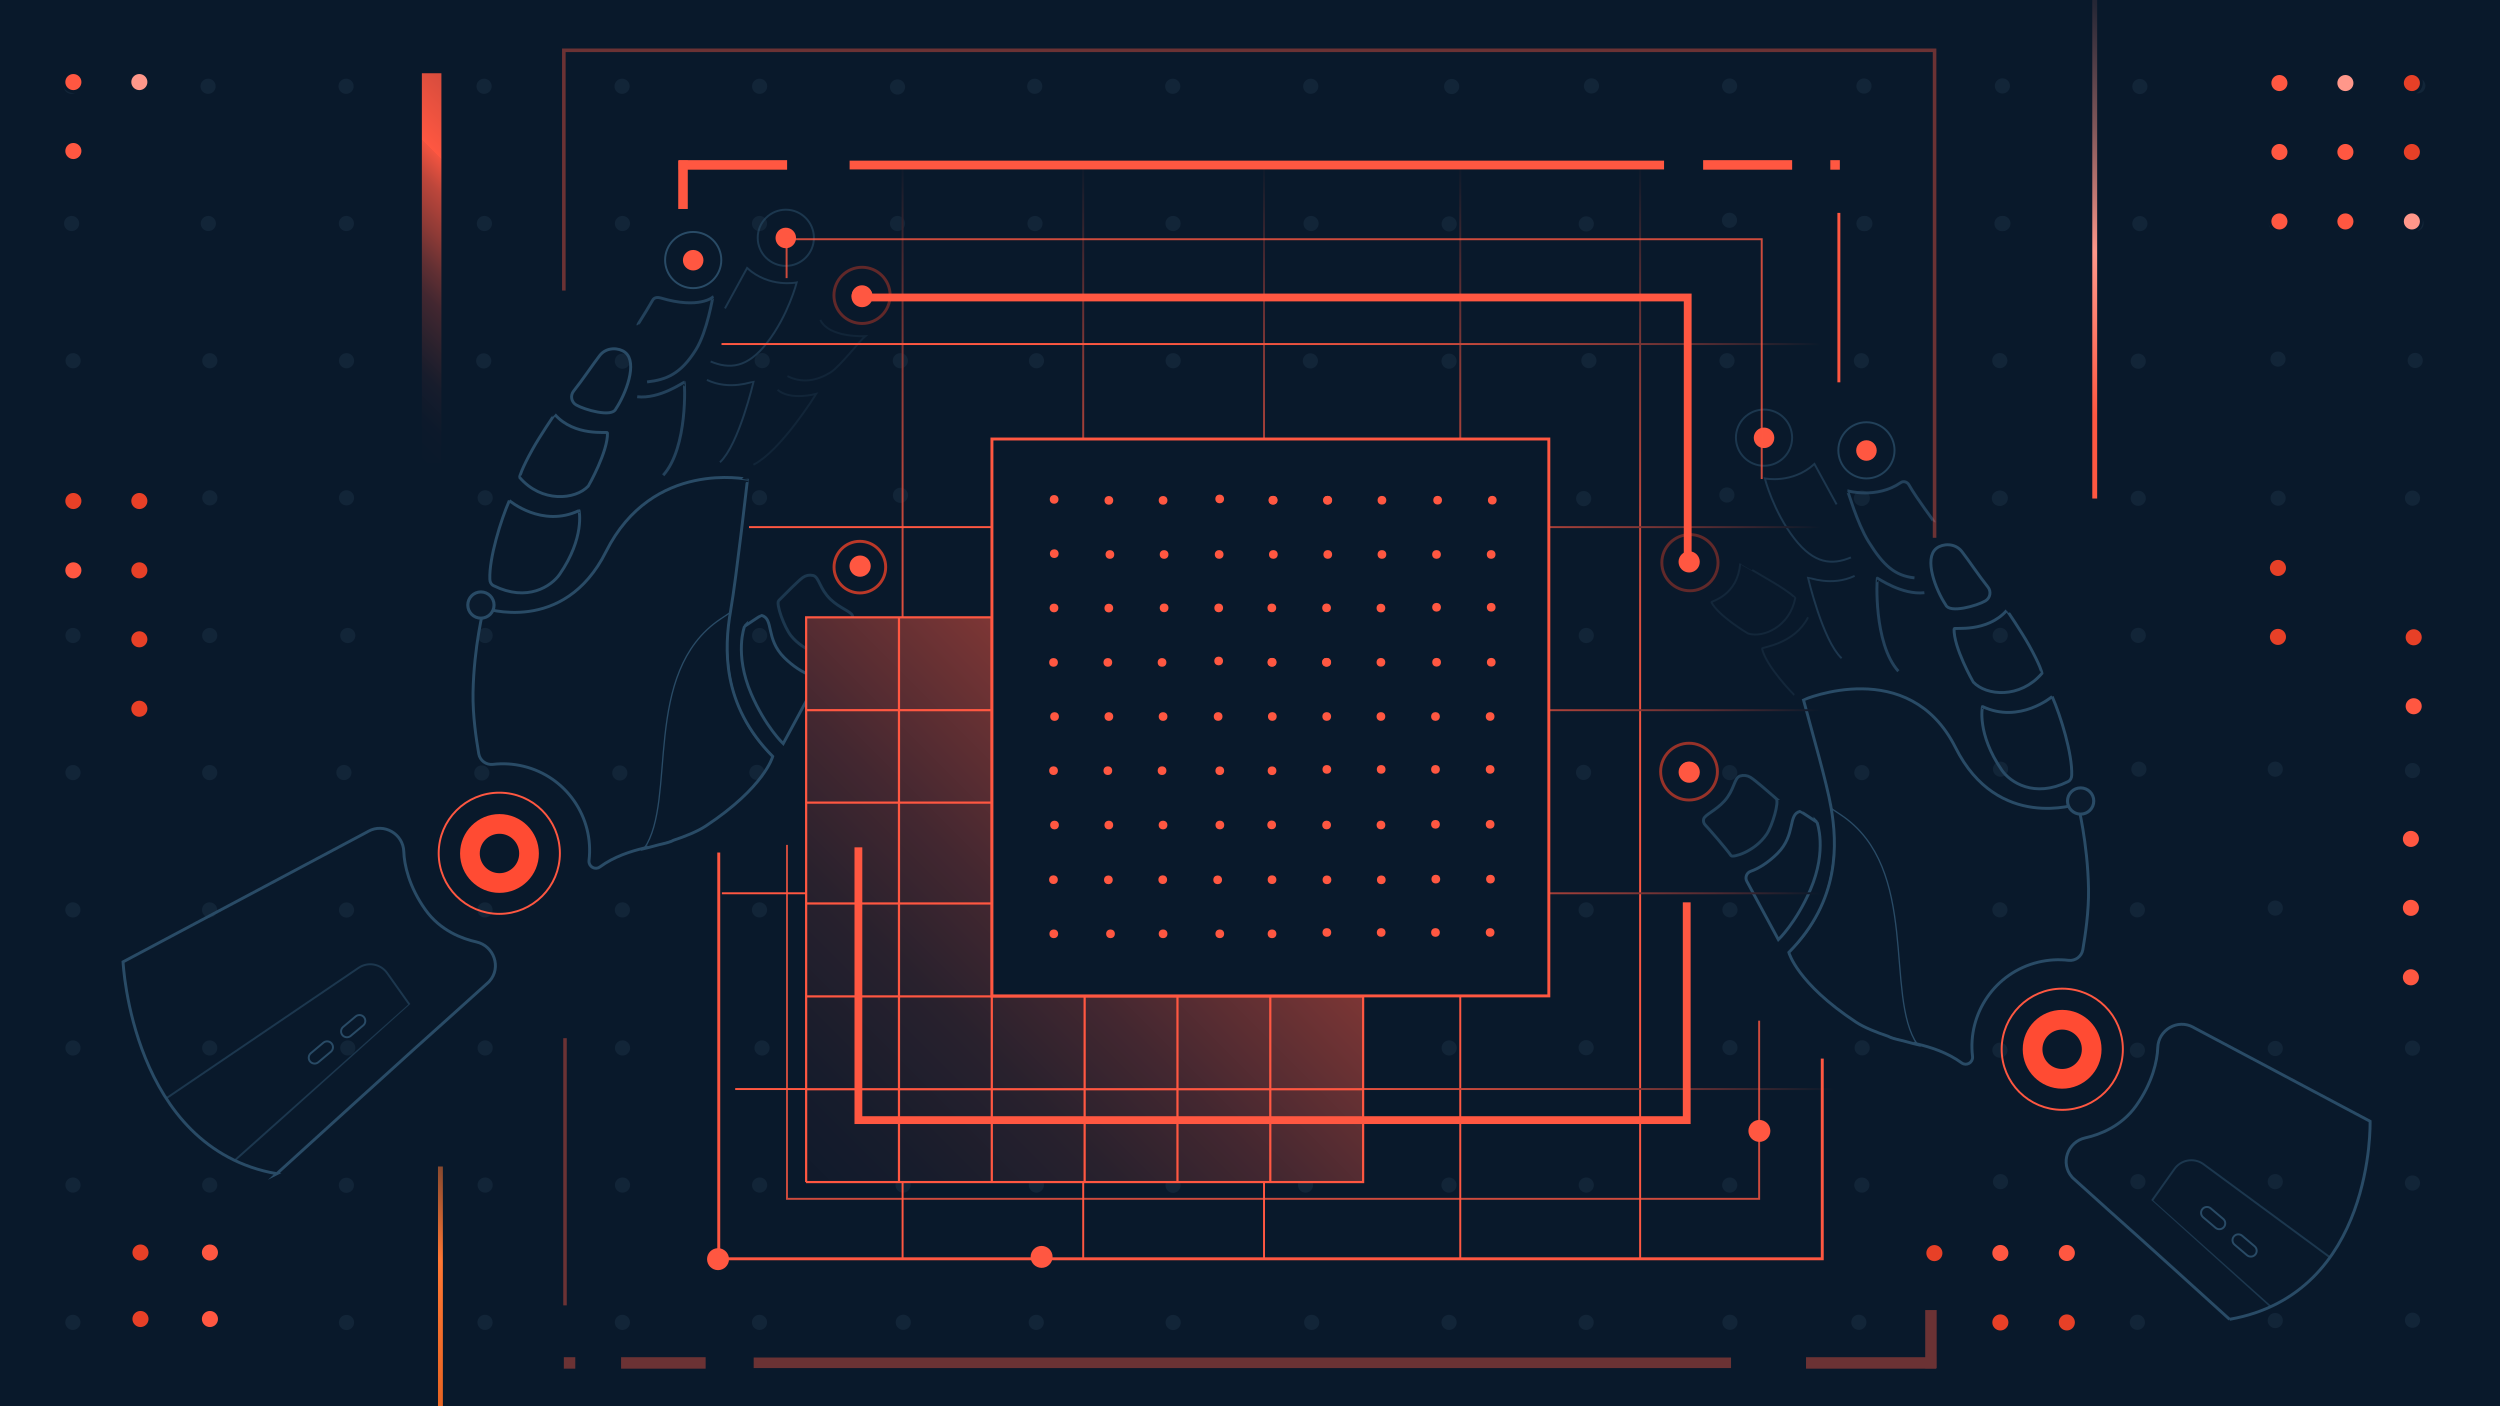 <?xml version="1.0" encoding="UTF-8"?><svg xmlns="http://www.w3.org/2000/svg" xmlns:xlink="http://www.w3.org/1999/xlink" viewBox="0 0 2560 1440"><defs><filter id="uuid-c59eda81-4242-451b-84f6-e5f817143058" x="694" y="1248" width="83" height="83" filterUnits="userSpaceOnUse"><feOffset dx="0" dy="0"/><feGaussianBlur result="uuid-f2dde0b3-dc09-4410-b5dd-ba329d6c006d" stdDeviation="10"/><feFlood flood-color="#ffad85" flood-opacity=".8"/><feComposite in2="uuid-f2dde0b3-dc09-4410-b5dd-ba329d6c006d" operator="in"/><feComposite in="SourceGraphic"/></filter><filter id="uuid-7127123a-90ff-4b8b-991c-1eeecb5719c9" x="1025" y="1245" width="83" height="84" filterUnits="userSpaceOnUse"><feOffset dx="0" dy="0"/><feGaussianBlur result="uuid-c3b0ae42-50d3-4f5d-8278-620bb1852ae4" stdDeviation="10"/><feFlood flood-color="#ffad85" flood-opacity=".8"/><feComposite in2="uuid-c3b0ae42-50d3-4f5d-8278-620bb1852ae4" operator="in"/><feComposite in="SourceGraphic"/></filter><filter id="uuid-01084261-4657-4bd6-8ddc-ecd1fa024974" x="1760" y="1116" width="83" height="84" filterUnits="userSpaceOnUse"><feOffset dx="0" dy="0"/><feGaussianBlur result="uuid-0e98ff8c-bbbb-4873-9ac7-edd01948a8c5" stdDeviation="10"/><feFlood flood-color="#ffad85" flood-opacity=".8"/><feComposite in2="uuid-0e98ff8c-bbbb-4873-9ac7-edd01948a8c5" operator="in"/><feComposite in="SourceGraphic"/></filter><clipPath id="uuid-85870402-905d-4c7e-b645-78124fc94bd2"><path d="M283.4,1201.91s153.82-139.91,179.91-162.87l37.14-33.47c.29-.3.57-.6.84-.91,12.35-13.98,4.61-36.11-13.6-40.16-14.48-3.21-36.77-11.49-51.95-32.73-16.92-23.68-21.83-46.41-22.24-59.6-.56-18.28-20.42-29.82-36.38-20.9-.38.21-.75.43-1.12.66l-249.99,133.04s8.71,190.72,157.4,216.94Z" fill="none" stroke="#294b66" stroke-miterlimit="10" stroke-width="3"/></clipPath><clipPath id="uuid-b1f05b11-5f2f-4156-b363-ebee2c772cb7"><path d="M2283.09,1351s-97.28-88.34-123.37-111.3l-37.14-33.47c-.29-.3-.57-.6-.84-.91-12.35-13.98-4.61-36.11,13.6-40.16,14.48-3.21,36.77-11.49,51.95-32.73,16.92-23.68,21.83-46.41,22.24-59.6.56-18.28,20.42-29.82,36.38-20.9.38.21.75.43,1.12.66l179.95,95.6s4.8,176.58-143.9,202.81Z" fill="none" stroke="#294b66" stroke-miterlimit="10" stroke-width="3"/></clipPath><linearGradient id="uuid-1063baef-6d37-476e-b4e1-3a7ed7c96f9a" x1="-1889.13" y1="3733.67" x2="-1326.06" y2="4296.75" gradientTransform="translate(4939.46 2334.65) rotate(90)" gradientUnits="userSpaceOnUse"><stop offset="0" stop-color="#09192b"/><stop offset=".04" stop-color="#25202d"/><stop offset=".11" stop-color="#582c32"/><stop offset=".18" stop-color="#843836"/><stop offset=".26" stop-color="#aa4139"/><stop offset=".34" stop-color="#c9493c"/><stop offset=".42" stop-color="#e04f3e"/><stop offset=".51" stop-color="#f1533f"/><stop offset=".6" stop-color="#fb5640"/><stop offset=".72" stop-color="#ff5741"/></linearGradient><linearGradient id="uuid-602d72ff-855e-42fc-99db-d04ee66b67d3" x1="-1889.13" y1="3548.71" x2="-1326.06" y2="4111.79" xlink:href="#uuid-1063baef-6d37-476e-b4e1-3a7ed7c96f9a"/><linearGradient id="uuid-6bcc6cca-94ec-4081-80b1-e4ef680eb2ba" x1="-1889.13" y1="3363.56" x2="-1326.06" y2="3926.64" xlink:href="#uuid-1063baef-6d37-476e-b4e1-3a7ed7c96f9a"/><linearGradient id="uuid-f56590a9-6b02-4d90-a0a9-0c588a42bc89" x1="-1889.13" y1="3162.61" x2="-1326.06" y2="3725.69" xlink:href="#uuid-1063baef-6d37-476e-b4e1-3a7ed7c96f9a"/><linearGradient id="uuid-23531794-8158-47c3-a2a5-e99d393d3b29" x1="-1889.13" y1="2978.42" x2="-1326.06" y2="3541.5" xlink:href="#uuid-1063baef-6d37-476e-b4e1-3a7ed7c96f9a"/><linearGradient id="uuid-826018b7-b32c-4f85-87bb-03f8c2e7f11e" x1="-2264.05" y1="3356.56" x2="-1700.66" y2="3919.94" xlink:href="#uuid-1063baef-6d37-476e-b4e1-3a7ed7c96f9a"/><linearGradient id="uuid-e70d014d-b4ee-4585-8a0f-7690afd1d744" x1="-2069.53" y1="3349.51" x2="-1520.23" y2="3898.81" xlink:href="#uuid-1063baef-6d37-476e-b4e1-3a7ed7c96f9a"/><linearGradient id="uuid-83b8e1ad-87a1-4e66-a879-8f3bd4ce1555" x1="-1865.06" y1="3332.51" x2="-1349.76" y2="3847.81" xlink:href="#uuid-1063baef-6d37-476e-b4e1-3a7ed7c96f9a"/><linearGradient id="uuid-5a64b1c4-ad99-4c61-bfa5-ac742e6f7f6e" x1="-1701.63" y1="3356.17" x2="-1138.25" y2="3919.56" xlink:href="#uuid-1063baef-6d37-476e-b4e1-3a7ed7c96f9a"/><linearGradient id="uuid-fbc95eed-487d-463a-892b-2f0b21d420c2" x1="-1501.16" y1="3342.56" x2="-937.78" y2="3905.94" xlink:href="#uuid-1063baef-6d37-476e-b4e1-3a7ed7c96f9a"/><linearGradient id="uuid-253d0fc5-9401-4e4f-a58d-42d11c020749" x1="574.93" y1="1457.47" x2="2209.75" y2="-177.34" gradientUnits="userSpaceOnUse"><stop offset=".07" stop-color="#09192b"/><stop offset=".13" stop-color="#0c192b"/><stop offset=".19" stop-color="#171c2c"/><stop offset=".25" stop-color="#29212d"/><stop offset=".3" stop-color="#432730"/><stop offset=".35" stop-color="#643033"/><stop offset=".41" stop-color="#8d3a36"/><stop offset=".46" stop-color="#bd463b"/><stop offset=".51" stop-color="#f35440"/><stop offset=".52" stop-color="#ff5741"/></linearGradient><filter id="uuid-cc515787-e152-4178-85a0-f6454e5a4297" x="841" y="262" width="83" height="83" filterUnits="userSpaceOnUse"><feOffset dx="0" dy="0"/><feGaussianBlur result="uuid-93d78447-efd6-48b5-b98b-f19933aea368" stdDeviation="10"/><feFlood flood-color="#ffad85" flood-opacity=".8"/><feComposite in2="uuid-93d78447-efd6-48b5-b98b-f19933aea368" operator="in"/><feComposite in="SourceGraphic"/></filter><filter id="uuid-92b43f71-5f00-49ba-bae8-4022fa6718c0" x="839" y="538" width="83" height="83" filterUnits="userSpaceOnUse"><feOffset dx="0" dy="0"/><feGaussianBlur result="uuid-17963aa0-8a69-4051-a81e-113779765785" stdDeviation="10"/><feFlood flood-color="#ff925c" flood-opacity=".8"/><feComposite in2="uuid-17963aa0-8a69-4051-a81e-113779765785" operator="in"/><feComposite in="SourceGraphic"/></filter><filter id="uuid-fcc4dff6-0d4f-4479-93c1-856b9710ea16" x="1688" y="749" width="83" height="83" filterUnits="userSpaceOnUse"><feOffset dx="0" dy="0"/><feGaussianBlur result="uuid-be68ec09-bacc-4ee6-8d8c-a0860b378c1d" stdDeviation="10"/><feFlood flood-color="#ffad85" flood-opacity=".8"/><feComposite in2="uuid-be68ec09-bacc-4ee6-8d8c-a0860b378c1d" operator="in"/><feComposite in="SourceGraphic"/></filter><linearGradient id="uuid-198c5db0-e707-4aea-ab58-87af3c721aa7" x1="487.12" y1="1517.12" x2="708.87" y2="1295.37" gradientUnits="userSpaceOnUse"><stop offset=".08" stop-color="#e66322"/><stop offset=".43" stop-color="#f73"/><stop offset=".54" stop-color="#c15f31"/><stop offset=".66" stop-color="#80462e"/><stop offset=".78" stop-color="#4d332d"/><stop offset=".87" stop-color="#28242c"/><stop offset=".95" stop-color="#111c2b"/><stop offset="1" stop-color="#09192b"/></linearGradient><linearGradient id="uuid-c8d86306-6dc5-411f-905b-0b37c62d69c6" x1="1999.62" y1="367.62" x2="2290.37" y2="76.88" gradientUnits="userSpaceOnUse"><stop offset=".15" stop-color="#ff5741"/><stop offset=".32" stop-color="#ff7f6e"/><stop offset=".44" stop-color="#ff978a"/><stop offset=".54" stop-color="#c17772"/><stop offset=".66" stop-color="#805659"/><stop offset=".78" stop-color="#4d3b45"/><stop offset=".87" stop-color="#282836"/><stop offset=".95" stop-color="#111d2e"/><stop offset="1" stop-color="#09192b"/></linearGradient><linearGradient id="uuid-c8869a98-d6a1-4068-ad01-02a2b8dfa15c" x1="246.39" y1="470.11" x2="842.99" y2="-126.49" gradientUnits="userSpaceOnUse"><stop offset=".15" stop-color="#09192b"/><stop offset=".19" stop-color="#0c192b"/><stop offset=".23" stop-color="#171c2c"/><stop offset=".26" stop-color="#29212d"/><stop offset=".3" stop-color="#432730"/><stop offset=".33" stop-color="#643033"/><stop offset=".36" stop-color="#8d3a36"/><stop offset=".4" stop-color="#bd463b"/><stop offset=".43" stop-color="#f35440"/><stop offset=".43" stop-color="#ff5741"/><stop offset=".54" stop-color="#c1473b"/><stop offset=".66" stop-color="#803735"/><stop offset=".78" stop-color="#4d2a31"/><stop offset=".87" stop-color="#28202d"/><stop offset=".95" stop-color="#111b2b"/><stop offset="1" stop-color="#09192b"/></linearGradient><filter id="uuid-09e86638-ef44-419c-b1d4-f2879e8fb622" x="854" y="270" width="909" height="336" filterUnits="userSpaceOnUse"><feOffset dx="0" dy="0"/><feGaussianBlur result="uuid-4e123c74-3b29-45b2-a9ff-8ce0f3b3c384" stdDeviation="10"/><feFlood flood-color="#ffad85" flood-opacity=".8"/><feComposite in2="uuid-4e123c74-3b29-45b2-a9ff-8ce0f3b3c384" operator="in"/><feComposite in="SourceGraphic"/></filter><filter id="uuid-96188c37-b189-4891-902b-ca7a0237b246" x="1688" y="534" width="83" height="83" filterUnits="userSpaceOnUse"><feOffset dx="0" dy="0"/><feGaussianBlur result="uuid-ed57e4a3-f89d-4086-ac29-e8cd747cc7c0" stdDeviation="10"/><feFlood flood-color="#ffad85" flood-opacity=".8"/><feComposite in2="uuid-ed57e4a3-f89d-4086-ac29-e8cd747cc7c0" operator="in"/><feComposite in="SourceGraphic"/></filter><filter id="uuid-84a386d5-c419-41ea-914b-dc76dea9f662" x="704" y="843" width="1194" height="478" filterUnits="userSpaceOnUse"><feOffset dx="0" dy="0"/><feGaussianBlur result="uuid-67f63b96-0358-47ac-a449-da58b5389784" stdDeviation="10"/><feFlood flood-color="#ffad85" flood-opacity=".8"/><feComposite in2="uuid-67f63b96-0358-47ac-a449-da58b5389784" operator="in"/><feComposite in="SourceGraphic"/></filter><filter id="uuid-f1348a29-8a32-467b-9433-f8616d221320" x="845" y="837" width="917" height="344" filterUnits="userSpaceOnUse"><feOffset dx="0" dy="0"/><feGaussianBlur result="uuid-c6bf3e5e-e957-4814-8e14-24fb78bbc427" stdDeviation="10"/><feFlood flood-color="#ffad85" flood-opacity=".8"/><feComposite in2="uuid-c6bf3e5e-e957-4814-8e14-24fb78bbc427" operator="in"/><feComposite in="SourceGraphic"/></filter></defs><g id="uuid-dc13e8f5-3af3-48c7-846f-daee39632aa1"><rect x="-70.15" y="-30" width="2644.63" height="1485" fill="#09192b"/></g><g id="uuid-ec8da24c-12c2-4b8c-a2d3-9c876098eeff"><circle cx="1342.19" cy="88.35" r="7.77" fill="#122538"/><circle cx="1624.34" cy="650.75" r="7.77" fill="#122538"/><circle cx="1906.05" cy="510.24" r="7.77" fill="#122538"/><circle cx="2047.37" cy="510.24" r="7.77" fill="#122538"/><circle cx="1906.05" cy="369.39" r="7.77" fill="#122538"/><circle cx="1768.45" cy="369.39" r="7.77" fill="#122538"/><circle cx="1768.33" cy="506.87" r="7.77" fill="#122538"/><circle cx="1627.01" cy="369.27" r="7.77" fill="#122538"/><circle cx="1342.52" cy="228.88" r="7.77" fill="#122538"/><circle cx="1200.88" cy="88.35" r="7.77" fill="#122538"/><circle cx="1771.24" cy="791.14" r="7.77" fill="#122538"/><circle cx="1201.32" cy="369.39" r="7.77" fill="#122538"/><circle cx="1201.2" cy="228.88" r="7.77" fill="#122538"/><circle cx="1059.83" cy="228.88" r="7.77" fill="#122538"/><circle cx="1201.32" cy="931.87" r="7.77" fill="#122538"/><circle cx="1061.35" cy="369.39" r="7.77" fill="#122538"/><circle cx="1059.56" cy="88.35" r="7.77" fill="#122538"/><circle cx="1624.22" cy="931.75" r="7.77" fill="#122538"/><circle cx="1483.96" cy="650.75" r="7.77" fill="#122538"/><circle cx="1483.84" cy="369.86" r="7.77" fill="#122538"/><circle cx="1483.84" cy="931.75" r="7.77" fill="#122538"/><circle cx="1343.28" cy="650.75" r="7.77" fill="#122538"/><circle cx="1202.61" cy="650.75" r="7.77" fill="#122538"/><circle cx="1341.82" cy="369.57" r="7.77" fill="#122538"/><circle cx="1343.16" cy="931.75" r="7.77" fill="#122538"/><circle cx="1061.24" cy="650.75" r="7.77" fill="#122538"/><circle cx="1061.12" cy="931.75" r="7.77" fill="#122538"/><circle cx="2047.8" cy="369.27" r="7.77" fill="#122538"/><circle cx="1906.53" cy="791.16" r="7.77" fill="#122538"/><circle cx="1771.46" cy="931.67" r="7.77" fill="#122538"/><circle cx="1624.22" cy="1072.83" r="7.77" fill="#122538"/><circle cx="1343.16" cy="1072.83" r="7.77" fill="#122538"/><circle cx="1771.46" cy="1072.75" r="7.77" fill="#122538"/><circle cx="495.7" cy="88.35" r="7.77" fill="#122538"/><circle cx="777.84" cy="88.35" r="7.77" fill="#122538"/><circle cx="919.05" cy="89.08" r="7.77" fill="#122538"/><circle cx="777.85" cy="650.75" r="7.77" fill="#122538"/><circle cx="921.96" cy="369.39" r="7.77" fill="#122538"/><circle cx="919.05" cy="228.88" r="7.77" fill="#122538"/><circle cx="924.75" cy="647.38" r="7.77" fill="#122538"/><circle cx="1621.68" cy="510.56" r="7.77" fill="#122538"/><circle cx="1481.29" cy="510.56" r="7.77" fill="#122538"/><circle cx="1340.62" cy="510.56" r="7.77" fill="#122538"/><circle cx="1199.95" cy="510.56" r="7.77" fill="#122538"/><circle cx="1058.57" cy="510.56" r="7.77" fill="#122538"/><circle cx="922.08" cy="507.18" r="7.77" fill="#122538"/><circle cx="777.73" cy="228.88" r="7.77" fill="#122538"/><circle cx="780.52" cy="369.27" r="7.77" fill="#122538"/><circle cx="777.73" cy="509.66" r="7.77" fill="#122538"/><circle cx="496.03" cy="228.88" r="7.77" fill="#122538"/><circle cx="354.38" cy="88.35" r="7.77" fill="#122538"/><circle cx="637.02" cy="88.35" r="7.77" fill="#122538"/><circle cx="354.83" cy="369.39" r="7.77" fill="#122538"/><circle cx="354.71" cy="228.88" r="7.77" fill="#122538"/><circle cx="213.33" cy="228.88" r="7.77" fill="#122538"/><circle cx="637.4" cy="228.88" r="7.77" fill="#122538"/><circle cx="354.83" cy="931.87" r="7.77" fill="#122538"/><circle cx="354.83" cy="509.78" r="7.77" fill="#122538"/><circle cx="496.83" cy="509.78" r="7.77" fill="#122538"/><circle cx="214.86" cy="369.39" r="7.77" fill="#122538"/><circle cx="214.86" cy="509.78" r="7.77" fill="#122538"/><circle cx="1621.56" cy="790.94" r="7.77" fill="#122538"/><circle cx="1058.69" cy="791.06" r="7.77" fill="#122538"/><circle cx="919.17" cy="788.15" r="7.77" fill="#122538"/><circle cx="775.07" cy="790.94" r="7.77" fill="#122538"/><circle cx="493.36" cy="791.52" r="7.77" fill="#122538"/><circle cx="352.17" cy="791.06" r="7.77" fill="#122538"/><circle cx="634.68" cy="791.52" r="7.77" fill="#122538"/><circle cx="213.07" cy="88.35" r="7.77" fill="#122538"/><circle cx="777.73" cy="931.75" r="7.77" fill="#122538"/><circle cx="637.46" cy="650.75" r="7.77" fill="#09192b"/><circle cx="637.34" cy="369.86" r="7.77" fill="#122538"/><circle cx="637.34" cy="931.75" r="7.77" fill="#122538"/><circle cx="496.79" cy="650.75" r="7.77" fill="#122538"/><circle cx="356.12" cy="650.75" r="7.77" fill="#122538"/><circle cx="495.33" cy="369.57" r="7.77" fill="#122538"/><circle cx="496.67" cy="931.75" r="7.77" fill="#122538"/><circle cx="214.74" cy="650.75" r="7.77" fill="#122538"/><circle cx="214.74" cy="791.14" r="7.77" fill="#122538"/><circle cx="214.62" cy="931.75" r="7.77" fill="#122538"/><circle cx="924.96" cy="931.67" r="7.77" fill="#122538"/><circle cx="2188.67" cy="931.67" r="7.77" fill="#122538"/><circle cx="2329.88" cy="929.89" r="7.77" fill="#122538"/><circle cx="2329.88" cy="787.64" r="7.77" fill="#122538"/><circle cx="2470.39" cy="510.12" r="7.77" fill="#122538"/><circle cx="2332.79" cy="510.12" r="7.77" fill="#122538"/><circle cx="2332.54" cy="650.63" r="7.77" fill="#122538"/><circle cx="2189.56" cy="650.63" r="7.77" fill="#122538"/><circle cx="2189.56" cy="510.24" r="7.77" fill="#122538"/><circle cx="2189.56" cy="369.86" r="7.77" fill="#122538"/><circle cx="2470.39" cy="650.63" r="7.77" fill="#122538"/><circle cx="2048.3" cy="510.12" r="7.77" fill="#122538"/><circle cx="1906.98" cy="510.12" r="7.77" fill="#122538"/><circle cx="2047.91" cy="931.67" r="7.77" fill="#122538"/><circle cx="2048.23" cy="650.63" r="7.77" fill="#122538"/><circle cx="2470.39" cy="789.04" r="7.77" fill="#122538"/><circle cx="2190.21" cy="787.64" r="7.77" fill="#122538"/><circle cx="2048.53" cy="787.64" r="7.77" fill="#122538"/><circle cx="2470.39" cy="929.55" r="7.77" fill="#122538"/><circle cx="2188.67" cy="1075.41" r="7.77" fill="#122538"/><circle cx="2329.88" cy="1073.63" r="7.77" fill="#122538"/><circle cx="2047.91" cy="1075.41" r="7.77" fill="#122538"/><circle cx="2470.39" cy="1073.29" r="7.77" fill="#122538"/><circle cx="1624.34" cy="1213.5" r="7.77" fill="#122538"/><circle cx="1771.24" cy="1213.5" r="7.77" fill="#122538"/><circle cx="1336.86" cy="1213.5" r="7.77" fill="#122538"/><circle cx="1483.75" cy="1213.5" r="7.77" fill="#122538"/><circle cx="1201.32" cy="1354.23" r="7.77" fill="#122538"/><circle cx="1201.2" cy="1213.72" r="7.77" fill="#122538"/><circle cx="1624.22" cy="1354.11" r="7.77" fill="#122538"/><circle cx="1483.96" cy="1073.11" r="7.77" fill="#122538"/><circle cx="1483.84" cy="1354.11" r="7.77" fill="#122538"/><circle cx="1202.61" cy="1073.11" r="7.77" fill="#122538"/><circle cx="1343.16" cy="1354.11" r="7.77" fill="#122538"/><circle cx="1061.24" cy="1073.11" r="7.77" fill="#122538"/><circle cx="1061.24" cy="1213.5" r="7.77" fill="#122538"/><circle cx="1061.12" cy="1354.11" r="7.77" fill="#122538"/><circle cx="1906.53" cy="1213.52" r="7.77" fill="#122538"/><circle cx="1771.46" cy="1354.03" r="7.77" fill="#122538"/><circle cx="924.75" cy="1073.29" r="7.77" fill="#122538"/><circle cx="777.85" cy="1213.5" r="7.77" fill="#122538"/><circle cx="924.75" cy="1213.5" r="7.77" fill="#122538"/><circle cx="354.83" cy="1354.23" r="7.77" fill="#122538"/><circle cx="354.71" cy="1213.72" r="7.77" fill="#122538"/><circle cx="777.73" cy="1354.11" r="7.77" fill="#122538"/><circle cx="637.46" cy="1073.11" r="7.77" fill="#122538"/><circle cx="780.32" cy="1073.11" r="7.77" fill="#122538"/><circle cx="637.46" cy="1213.5" r="7.77" fill="#122538"/><circle cx="637.34" cy="1354.11" r="7.77" fill="#122538"/><circle cx="496.79" cy="1073.11" r="7.77" fill="#122538"/><circle cx="356.12" cy="1073.11" r="7.77" fill="#122538"/><circle cx="496.79" cy="1213.5" r="7.77" fill="#122538"/><circle cx="496.67" cy="1354.11" r="7.77" fill="#122538"/><circle cx="214.74" cy="1073.11" r="7.77" fill="#122538"/><circle cx="214.74" cy="1213.5" r="7.77" fill="#122538"/><circle cx="214.62" cy="1354.11" r="7.77" fill="#122538"/><circle cx="924.96" cy="1354.03" r="7.77" fill="#122538"/><circle cx="2188.67" cy="1354.03" r="7.77" fill="#122538"/><circle cx="2329.88" cy="1352.25" r="7.77" fill="#122538"/><circle cx="2329.88" cy="1210" r="7.77" fill="#122538"/><circle cx="1906.86" cy="1072.99" r="7.77" fill="#122538"/><circle cx="2047.91" cy="1354.03" r="7.77" fill="#122538"/><circle cx="2470.39" cy="1211.4" r="7.77" fill="#122538"/><circle cx="2189.21" cy="1210" r="7.77" fill="#122538"/><circle cx="2048.53" cy="1210" r="7.77" fill="#122538"/><circle cx="2470.39" cy="1351.91" r="7.77" fill="#122538"/><circle cx="1903.46" cy="1354.03" r="7.77" fill="#122538"/><circle cx="73.33" cy="228.88" r="7.77" fill="#122538"/><circle cx="74.86" cy="369.39" r="7.77" fill="#122538"/><circle cx="74.86" cy="509.78" r="7.77" fill="#122538"/><circle cx="73.07" cy="88.35" r="7.77" fill="#122538"/><circle cx="74.74" cy="650.75" r="7.77" fill="#122538"/><circle cx="74.74" cy="791.14" r="7.77" fill="#122538"/><circle cx="74.62" cy="931.75" r="7.77" fill="#122538"/><circle cx="74.74" cy="1073.11" r="7.77" fill="#122538"/><circle cx="74.74" cy="1213.5" r="7.77" fill="#122538"/><circle cx="74.62" cy="1354.11" r="7.77" fill="#122538"/><circle cx="2332.68" cy="367.72" r="7.77" fill="#122538"/><circle cx="2473.19" cy="369.12" r="7.77" fill="#122538"/><circle cx="1908.71" cy="228.97" r="7.77" fill="#122538"/><circle cx="2050.03" cy="228.97" r="7.77" fill="#122538"/><circle cx="1908.71" cy="88.11" r="7.77" fill="#122538"/><circle cx="1771.11" cy="88.11" r="7.77" fill="#122538"/><circle cx="1770.99" cy="225.59" r="7.77" fill="#122538"/><circle cx="1629.67" cy="87.99" r="7.77" fill="#122538"/><circle cx="1486.5" cy="88.58" r="7.77" fill="#122538"/><circle cx="2050.46" cy="87.99" r="7.77" fill="#122538"/><circle cx="1624.34" cy="229.28" r="7.77" fill="#122538"/><circle cx="1483.96" cy="229.28" r="7.77" fill="#122538"/><circle cx="2474.05" cy="228.85" r="7.77" fill="#122538"/><circle cx="2331.01" cy="228.85" r="7.77" fill="#122538"/><circle cx="2191.22" cy="228.97" r="7.77" fill="#122538"/><circle cx="2191.22" cy="88.58" r="7.77" fill="#122538"/><circle cx="2050.96" cy="228.85" r="7.77" fill="#122538"/><circle cx="1909.64" cy="228.85" r="7.77" fill="#122538"/><circle cx="2335.34" cy="86.45" r="7.77" fill="#122538"/><circle cx="2475.85" cy="87.84" r="7.77" fill="#122538"/></g><g id="uuid-27c3ad8a-5dc3-4ad2-8359-9aa949fdce53"><path d="M2334.13,165.38c-5.37,0-9.74-4.37-9.74-9.74s4.37-9.74,9.74-9.74,9.74,4.37,9.74,9.74-4.37,9.74-9.74,9.74Z" fill="#ff5741"/><path d="M2334.13,147.41c4.54,0,8.24,3.7,8.24,8.24s-3.7,8.24-8.24,8.24-8.24-3.7-8.24-8.24,3.7-8.24,8.24-8.24M2334.13,144.41c-6.21,0-11.24,5.03-11.24,11.24s5.03,11.24,11.24,11.24,11.24-5.03,11.24-11.24-5.03-11.24-11.24-11.24h0Z" fill="#09192b"/><path d="M2334.13,94.78c-5.37,0-9.74-4.37-9.74-9.74s4.37-9.74,9.74-9.74,9.74,4.37,9.74,9.74-4.37,9.74-9.74,9.74Z" fill="#ff5741"/><path d="M2334.13,76.8c4.54,0,8.24,3.7,8.24,8.24s-3.7,8.24-8.24,8.24-8.24-3.7-8.24-8.24,3.7-8.24,8.24-8.24M2334.13,73.8c-6.21,0-11.24,5.03-11.24,11.24s5.03,11.24,11.24,11.24,11.24-5.03,11.24-11.24-5.03-11.24-11.24-11.24h0Z" fill="#09192b"/><path d="M2401.69,165.38c-5.37,0-9.74-4.37-9.74-9.74s4.37-9.74,9.74-9.74,9.74,4.37,9.74,9.74-4.37,9.74-9.74,9.74Z" fill="#ff5741"/><path d="M2401.69,147.41c4.54,0,8.24,3.7,8.24,8.24s-3.7,8.24-8.24,8.24-8.24-3.7-8.24-8.24,3.7-8.24,8.24-8.24M2401.69,144.41c-6.21,0-11.24,5.03-11.24,11.24s5.03,11.24,11.24,11.24,11.24-5.03,11.24-11.24-5.03-11.24-11.24-11.24h0Z" fill="#09192b"/><path d="M2401.69,94.78c-5.37,0-9.74-4.37-9.74-9.74s4.37-9.74,9.74-9.74,9.74,4.37,9.74,9.74-4.37,9.74-9.74,9.74Z" fill="#ff978a"/><path d="M2401.69,76.8c4.54,0,8.24,3.7,8.24,8.24s-3.7,8.24-8.24,8.24-8.24-3.7-8.24-8.24,3.7-8.24,8.24-8.24M2401.69,73.8c-6.21,0-11.24,5.03-11.24,11.24s5.03,11.24,11.24,11.24,11.24-5.03,11.24-11.24-5.03-11.24-11.24-11.24h0Z" fill="#09192b"/><path d="M2469.76,165.38c-5.37,0-9.74-4.37-9.74-9.74s4.37-9.74,9.74-9.74,9.74,4.37,9.74,9.74-4.37,9.74-9.74,9.74Z" fill="#e74027"/><path d="M2469.76,147.41c4.54,0,8.24,3.7,8.24,8.24s-3.7,8.24-8.24,8.24-8.24-3.7-8.24-8.24,3.7-8.24,8.24-8.24M2469.76,144.41c-6.21,0-11.24,5.03-11.24,11.24s5.03,11.24,11.24,11.24,11.24-5.03,11.24-11.24-5.03-11.24-11.24-11.24h0Z" fill="#09192b"/><path d="M2334.13,236.5c-5.37,0-9.74-4.37-9.74-9.74s4.37-9.74,9.74-9.74,9.74,4.37,9.74,9.74-4.37,9.74-9.74,9.74Z" fill="#ff5741"/><path d="M2334.13,218.52c4.54,0,8.24,3.7,8.24,8.24s-3.7,8.24-8.24,8.24-8.24-3.7-8.24-8.24,3.7-8.24,8.24-8.24M2334.13,215.52c-6.21,0-11.24,5.03-11.24,11.24s5.03,11.24,11.24,11.24,11.24-5.03,11.24-11.24-5.03-11.24-11.24-11.24h0Z" fill="#09192b"/><path d="M2401.69,236.5c-5.37,0-9.74-4.37-9.74-9.74s4.37-9.74,9.74-9.74,9.74,4.37,9.74,9.74-4.37,9.74-9.74,9.74Z" fill="#ff5741"/><path d="M2401.69,218.52c4.54,0,8.24,3.7,8.24,8.24s-3.7,8.24-8.24,8.24-8.24-3.7-8.24-8.24,3.7-8.24,8.24-8.24M2401.69,215.52c-6.21,0-11.24,5.03-11.24,11.24s5.03,11.24,11.24,11.24,11.24-5.03,11.24-11.24-5.03-11.24-11.24-11.24h0Z" fill="#09192b"/><path d="M2469.76,236.5c-5.37,0-9.74-4.37-9.74-9.74s4.37-9.74,9.74-9.74,9.74,4.37,9.74,9.74-4.37,9.74-9.74,9.74Z" fill="#ff978a"/><path d="M2469.76,218.52c4.54,0,8.24,3.7,8.24,8.24s-3.7,8.24-8.24,8.24-8.24-3.7-8.24-8.24,3.7-8.24,8.24-8.24M2469.76,215.52c-6.21,0-11.24,5.03-11.24,11.24s5.03,11.24,11.24,11.24,11.24-5.03,11.24-11.24-5.03-11.24-11.24-11.24h0Z" fill="#09192b"/><path d="M2469.76,94.78c-5.37,0-9.74-4.37-9.74-9.74s4.37-9.74,9.74-9.74,9.74,4.37,9.74,9.74-4.37,9.74-9.74,9.74Z" fill="#e74027"/><path d="M2469.76,76.8c4.54,0,8.24,3.7,8.24,8.24s-3.7,8.24-8.24,8.24-8.24-3.7-8.24-8.24,3.7-8.24,8.24-8.24M2469.76,73.8c-6.21,0-11.24,5.03-11.24,11.24s5.03,11.24,11.24,11.24,11.24-5.03,11.24-11.24-5.03-11.24-11.24-11.24h0Z" fill="#09192b"/><path d="M75.13,164.38c-5.37,0-9.74-4.37-9.74-9.74s4.37-9.74,9.74-9.74,9.74,4.37,9.74,9.74-4.37,9.74-9.74,9.74Z" fill="#ff5741"/><path d="M75.13,146.41c4.54,0,8.24,3.7,8.24,8.24s-3.7,8.24-8.24,8.24-8.24-3.7-8.24-8.24,3.7-8.24,8.24-8.24M75.13,143.41c-6.21,0-11.24,5.03-11.24,11.24s5.03,11.24,11.24,11.24,11.24-5.03,11.24-11.24-5.03-11.24-11.24-11.24h0Z" fill="#09192b"/><path d="M75.13,93.78c-5.37,0-9.74-4.37-9.74-9.74s4.37-9.74,9.74-9.74,9.74,4.37,9.74,9.74-4.37,9.74-9.74,9.74Z" fill="#ff5741"/><path d="M75.13,75.8c4.54,0,8.24,3.7,8.24,8.24s-3.7,8.24-8.24,8.24-8.24-3.7-8.24-8.24,3.7-8.24,8.24-8.24M75.13,72.8c-6.21,0-11.24,5.03-11.24,11.24s5.03,11.24,11.24,11.24,11.24-5.03,11.24-11.24-5.03-11.24-11.24-11.24h0Z" fill="#09192b"/><path d="M142.69,93.78c-5.37,0-9.74-4.37-9.74-9.74s4.37-9.74,9.74-9.74,9.74,4.37,9.74,9.74-4.37,9.74-9.74,9.74Z" fill="#ff978a"/><path d="M142.69,75.8c4.54,0,8.24,3.7,8.24,8.24s-3.7,8.24-8.24,8.24-8.24-3.7-8.24-8.24,3.7-8.24,8.24-8.24M142.69,72.8c-6.21,0-11.24,5.03-11.24,11.24s5.03,11.24,11.24,11.24,11.24-5.03,11.24-11.24-5.03-11.24-11.24-11.24h0Z" fill="#09192b"/><path d="M2468.76,939.38c-5.37,0-9.74-4.37-9.74-9.74s4.37-9.74,9.74-9.74,9.74,4.37,9.74,9.74-4.37,9.74-9.74,9.74Z" fill="#ff5741"/><path d="M2468.76,921.41c4.54,0,8.24,3.7,8.24,8.24s-3.7,8.24-8.24,8.24-8.24-3.7-8.24-8.24,3.7-8.24,8.24-8.24M2468.76,918.41c-6.21,0-11.24,5.03-11.24,11.24s5.03,11.24,11.24,11.24,11.24-5.03,11.24-11.24-5.03-11.24-11.24-11.24h0Z" fill="#09192b"/><path d="M2468.76,1010.5c-5.37,0-9.74-4.37-9.74-9.74s4.37-9.74,9.74-9.74,9.74,4.37,9.74,9.74-4.37,9.74-9.74,9.74Z" fill="#ff5741"/><path d="M2468.76,992.52c4.54,0,8.24,3.7,8.24,8.24s-3.7,8.24-8.24,8.24-8.24-3.7-8.24-8.24,3.7-8.24,8.24-8.24M2468.76,989.52c-6.21,0-11.24,5.03-11.24,11.24s5.03,11.24,11.24,11.24,11.24-5.03,11.24-11.24-5.03-11.24-11.24-11.24h0Z" fill="#09192b"/><path d="M2468.76,868.78c-5.37,0-9.74-4.37-9.74-9.74s4.37-9.74,9.74-9.74,9.74,4.37,9.74,9.74-4.37,9.74-9.74,9.74Z" fill="#ff5741"/><path d="M2468.76,850.8c4.54,0,8.24,3.7,8.24,8.24s-3.7,8.24-8.24,8.24-8.24-3.7-8.24-8.24,3.7-8.24,8.24-8.24M2468.76,847.8c-6.21,0-11.24,5.03-11.24,11.24s5.03,11.24,11.24,11.24,11.24-5.03,11.24-11.24-5.03-11.24-11.24-11.24h0Z" fill="#09192b"/><path d="M75.13,593.78c-5.37,0-9.74-4.37-9.74-9.74s4.37-9.74,9.74-9.74,9.74,4.37,9.74,9.74-4.37,9.74-9.74,9.74Z" fill="#ff5741"/><path d="M75.13,575.8c4.54,0,8.24,3.7,8.24,8.24s-3.7,8.24-8.24,8.24-8.24-3.7-8.24-8.24,3.7-8.24,8.24-8.24M75.13,572.8c-6.21,0-11.24,5.03-11.24,11.24s5.03,11.24,11.24,11.24,11.24-5.03,11.24-11.24-5.03-11.24-11.24-11.24h0Z" fill="#09192b"/><path d="M142.69,664.38c-5.37,0-9.74-4.37-9.74-9.74s4.37-9.74,9.74-9.74,9.74,4.37,9.74,9.74-4.37,9.74-9.74,9.74Z" fill="#e74027"/><path d="M142.69,646.41c4.54,0,8.24,3.7,8.24,8.24s-3.7,8.24-8.24,8.24-8.24-3.7-8.24-8.24,3.7-8.24,8.24-8.24M142.69,643.41c-6.21,0-11.24,5.03-11.24,11.24s5.03,11.24,11.24,11.24,11.24-5.03,11.24-11.24-5.03-11.24-11.24-11.24h0Z" fill="#09192b"/><path d="M142.69,593.78c-5.37,0-9.74-4.37-9.74-9.74s4.37-9.74,9.74-9.74,9.74,4.37,9.74,9.74-4.37,9.74-9.74,9.74Z" fill="#e74027"/><path d="M142.69,575.8c4.54,0,8.24,3.7,8.24,8.24s-3.7,8.24-8.24,8.24-8.24-3.7-8.24-8.24,3.7-8.24,8.24-8.24M142.69,572.8c-6.21,0-11.24,5.03-11.24,11.24s5.03,11.24,11.24,11.24,11.24-5.03,11.24-11.24-5.03-11.24-11.24-11.24h0Z" fill="#09192b"/><path d="M75.13,522.78c-5.37,0-9.74-4.37-9.74-9.74s4.37-9.74,9.74-9.74,9.74,4.37,9.74,9.74-4.37,9.74-9.74,9.74Z" fill="#e74027"/><path d="M75.13,504.8c4.54,0,8.24,3.7,8.24,8.24s-3.7,8.24-8.24,8.24-8.24-3.7-8.24-8.24,3.7-8.24,8.24-8.24M75.13,501.8c-6.21,0-11.24,5.03-11.24,11.24s5.03,11.24,11.24,11.24,11.24-5.03,11.24-11.24-5.03-11.24-11.24-11.24h0Z" fill="#09192b"/><path d="M142.69,522.78c-5.37,0-9.74-4.37-9.74-9.74s4.37-9.74,9.74-9.74,9.74,4.37,9.74,9.74-4.37,9.74-9.74,9.74Z" fill="#e74027"/><path d="M142.69,504.8c4.54,0,8.24,3.7,8.24,8.24s-3.7,8.24-8.24,8.24-8.24-3.7-8.24-8.24,3.7-8.24,8.24-8.24M142.69,501.8c-6.21,0-11.24,5.03-11.24,11.24s5.03,11.24,11.24,11.24,11.24-5.03,11.24-11.24-5.03-11.24-11.24-11.24h0Z" fill="#09192b"/><path d="M142.69,735.5c-5.37,0-9.74-4.37-9.74-9.74s4.37-9.74,9.74-9.74,9.74,4.37,9.74,9.74-4.37,9.74-9.74,9.74Z" fill="#e74027"/><path d="M142.69,717.52c4.54,0,8.24,3.7,8.24,8.24s-3.7,8.24-8.24,8.24-8.24-3.7-8.24-8.24,3.7-8.24,8.24-8.24M142.69,714.52c-6.21,0-11.24,5.03-11.24,11.24s5.03,11.24,11.24,11.24,11.24-5.03,11.24-11.24-5.03-11.24-11.24-11.24h0Z" fill="#09192b"/><path d="M2048.37,1292.8c-5.37,0-9.74-4.37-9.74-9.74s4.37-9.74,9.74-9.74,9.74,4.37,9.74,9.74-4.37,9.74-9.74,9.74Z" fill="#ff5741"/><path d="M2048.37,1274.82c4.54,0,8.24,3.7,8.24,8.24s-3.7,8.24-8.24,8.24-8.24-3.7-8.24-8.24,3.7-8.24,8.24-8.24M2048.37,1271.82c-6.21,0-11.24,5.03-11.24,11.24s5.03,11.24,11.24,11.24,11.24-5.03,11.24-11.24-5.03-11.24-11.24-11.24h0Z" fill="#09192b"/><path d="M2116.44,1292.8c-5.37,0-9.74-4.37-9.74-9.74s4.37-9.74,9.74-9.74,9.74,4.37,9.74,9.74-4.37,9.74-9.74,9.74Z" fill="#ff5741"/><path d="M2116.44,1274.82c4.54,0,8.24,3.7,8.24,8.24s-3.7,8.24-8.24,8.24-8.24-3.7-8.24-8.24,3.7-8.24,8.24-8.24M2116.44,1271.82c-6.21,0-11.24,5.03-11.24,11.24s5.03,11.24,11.24,11.24,11.24-5.03,11.24-11.24-5.03-11.24-11.24-11.24h0Z" fill="#09192b"/><path d="M1980.81,1292.92c-5.37,0-9.74-4.37-9.74-9.74s4.37-9.74,9.74-9.74,9.74,4.37,9.74,9.74-4.37,9.74-9.74,9.74Z" fill="#e74027"/><path d="M1980.81,1274.94c4.54,0,8.24,3.7,8.24,8.24s-3.7,8.24-8.24,8.24-8.24-3.7-8.24-8.24,3.7-8.24,8.24-8.24M1980.81,1271.94c-6.21,0-11.24,5.03-11.24,11.24s5.03,11.24,11.24,11.24,11.24-5.03,11.24-11.24-5.03-11.24-11.24-11.24h0Z" fill="#09192b"/><path d="M2048.37,1363.92c-5.37,0-9.74-4.37-9.74-9.74s4.37-9.74,9.74-9.74,9.74,4.37,9.74,9.74-4.37,9.74-9.74,9.74Z" fill="#e74027"/><path d="M2048.37,1345.94c4.54,0,8.24,3.7,8.24,8.24s-3.7,8.24-8.24,8.24-8.24-3.7-8.24-8.24,3.7-8.24,8.24-8.24M2048.37,1342.94c-6.21,0-11.24,5.03-11.24,11.24s5.03,11.24,11.24,11.24,11.24-5.03,11.24-11.24-5.03-11.24-11.24-11.24h0Z" fill="#09192b"/><path d="M2116.44,1363.92c-5.37,0-9.74-4.37-9.74-9.74s4.37-9.74,9.74-9.74,9.74,4.37,9.74,9.74-4.37,9.74-9.74,9.74Z" fill="#e74027"/><path d="M2116.44,1345.94c4.54,0,8.24,3.7,8.24,8.24s-3.7,8.24-8.24,8.24-8.24-3.7-8.24-8.24,3.7-8.24,8.24-8.24M2116.44,1342.94c-6.21,0-11.24,5.03-11.24,11.24s5.03,11.24,11.24,11.24,11.24-5.03,11.24-11.24-5.03-11.24-11.24-11.24h0Z" fill="#09192b"/><path d="M214.97,1292.33c-5.37,0-9.74-4.37-9.74-9.74s4.37-9.74,9.74-9.74,9.74,4.37,9.74,9.74-4.37,9.74-9.74,9.74Z" fill="#ff5741"/><path d="M214.97,1274.35c4.54,0,8.24,3.7,8.24,8.24s-3.7,8.24-8.24,8.24-8.24-3.7-8.24-8.24,3.7-8.24,8.24-8.24M214.97,1271.35c-6.21,0-11.24,5.03-11.24,11.24s5.03,11.24,11.24,11.24,11.24-5.03,11.24-11.24-5.03-11.24-11.24-11.24h0Z" fill="#09192b"/><path d="M214.97,1360.4c-5.37,0-9.74-4.37-9.74-9.74s4.37-9.74,9.74-9.74,9.74,4.37,9.74,9.74-4.37,9.74-9.74,9.74Z" fill="#ff5741"/><path d="M214.97,1342.42c4.54,0,8.24,3.7,8.24,8.24s-3.7,8.24-8.24,8.24-8.24-3.7-8.24-8.24,3.7-8.24,8.24-8.24M214.97,1339.42c-6.21,0-11.24,5.03-11.24,11.24s5.03,11.24,11.24,11.24,11.24-5.03,11.24-11.24-5.03-11.24-11.24-11.24h0Z" fill="#09192b"/><path d="M143.85,1292.33c-2.6,0-5.05-1.01-6.89-2.85-1.84-1.84-2.85-4.29-2.85-6.89,0-5.37,4.37-9.74,9.74-9.74s9.74,4.37,9.74,9.74-4.37,9.74-9.74,9.74Z" fill="#e74027"/><path d="M143.85,1274.35c4.54,0,8.24,3.7,8.24,8.24s-3.7,8.24-8.24,8.24-8.24-3.7-8.24-8.24,3.7-8.24,8.24-8.24M143.85,1271.35c-6.21,0-11.24,5.03-11.24,11.24s5.03,11.24,11.24,11.24,11.24-5.03,11.24-11.24-5.03-11.24-11.24-11.24h0Z" fill="#09192b"/><path d="M143.85,1360.4c-5.37,0-9.74-4.37-9.74-9.74s4.37-9.74,9.74-9.74,9.74,4.37,9.74,9.74-4.37,9.74-9.74,9.74Z" fill="#e74027"/><path d="M143.85,1342.42c4.54,0,8.24,3.7,8.24,8.24s-3.7,8.24-8.24,8.24-8.24-3.7-8.24-8.24c0-4.54,3.7-8.24,8.24-8.24M143.85,1339.42c-6.21,0-11.24,5.03-11.24,11.24,0,6.21,5.03,11.24,11.24,11.24s11.24-5.03,11.24-11.24-5.03-11.24-11.24-11.24h0Z" fill="#09192b"/><path d="M2332.62,661.93c-5.37,0-9.74-4.37-9.74-9.74s4.37-9.74,9.74-9.74,9.74,4.37,9.74,9.74-4.37,9.74-9.74,9.74Z" fill="#e74027"/><path d="M2332.62,643.95c4.54,0,8.24,3.7,8.24,8.24s-3.7,8.24-8.24,8.24-8.24-3.7-8.24-8.24,3.7-8.24,8.24-8.24M2332.62,640.95c-6.21,0-11.24,5.03-11.24,11.24s5.03,11.24,11.24,11.24,11.24-5.03,11.24-11.24-5.03-11.24-11.24-11.24h0Z" fill="#09192b"/><path d="M2332.62,591.32c-5.37,0-9.74-4.37-9.74-9.74s4.37-9.74,9.74-9.74,9.74,4.37,9.74,9.74-4.37,9.74-9.74,9.74Z" fill="#e74027"/><path d="M2332.62,573.34c4.54,0,8.24,3.7,8.24,8.24s-3.7,8.24-8.24,8.24-8.24-3.7-8.24-8.24,3.7-8.24,8.24-8.24M2332.62,570.34c-6.21,0-11.24,5.03-11.24,11.24s5.03,11.24,11.24,11.24,11.24-5.03,11.24-11.24-5.03-11.24-11.24-11.24h0Z" fill="#09192b"/><path d="M2471.62,732.93c-5.37,0-9.74-4.37-9.74-9.74s4.37-9.74,9.74-9.74,9.74,4.37,9.74,9.74-4.37,9.74-9.74,9.74Z" fill="#ff5741"/><path d="M2471.62,714.95c4.54,0,8.24,3.7,8.24,8.24s-3.7,8.24-8.24,8.24-8.24-3.7-8.24-8.24,3.7-8.24,8.24-8.24M2471.62,711.95c-6.21,0-11.24,5.03-11.24,11.24s5.03,11.24,11.24,11.24,11.24-5.03,11.24-11.24-5.03-11.24-11.24-11.24h0Z" fill="#09192b"/><path d="M2471.62,662.32c-5.37,0-9.74-4.37-9.74-9.74s4.37-9.74,9.74-9.74,9.74,4.37,9.74,9.74-4.37,9.74-9.74,9.74Z" fill="#e74027"/><path d="M2471.62,644.34c4.54,0,8.24,3.7,8.24,8.24s-3.7,8.24-8.24,8.24-8.24-3.7-8.24-8.24,3.7-8.24,8.24-8.24M2471.62,641.34c-6.21,0-11.24,5.03-11.24,11.24s5.03,11.24,11.24,11.24,11.24-5.03,11.24-11.24-5.03-11.24-11.24-11.24h0Z" fill="#09192b"/><g filter="url(#uuid-c59eda81-4242-451b-84f6-e5f817143058)"><circle cx="735.26" cy="1289.38" r="11.24" fill="#ff5741"/></g><g filter="url(#uuid-7127123a-90ff-4b8b-991c-1eeecb5719c9)"><circle cx="1066.61" cy="1287.06" r="11.24" fill="#ff5741"/></g><g filter="url(#uuid-01084261-4657-4bd6-8ddc-ecd1fa024974)"><circle cx="1801.61" cy="1158.06" r="11.24" fill="#ff5741"/></g></g><g id="uuid-4be548ce-17ff-42f3-9e9c-630ec3351798"><path d="M722.61,845.92c-19.9,13.14-63.01,23.05-63.01,23.05,34.26-49.92-3.5-180.44,78.29-235.17l10.01-6.66s-20.09,89.03,43.38,147.46c0,0-8.17,31.37-68.66,71.31Z" fill="none" stroke="#294b66" stroke-miterlimit="10" stroke-width="1.36"/><path d="M748.15,625.5c6.18-35.6,17.24-135.16,17.34-134.76.09.37-97.19-20.96-144.96,74.19-43.26,86.18-125.2,57.64-125.2,57.64,0,0-10.12,39.6-10.95,86.77-.41,23.59,3.38,48,5.85,62.49,1.18,6.93,7.61,11.71,14.59,10.89,10.14-1.19,20.66-.63,31.17,1.91,44.07,10.67,72.39,52.56,67.17,96.49,0,.13-.02.27-.03.4-.41,5.97,6.31,9.76,11.14,6.23,14.68-10.72,31.49-15.99,45.77-19.44-.15.22-.29.45-.45.67,0,0,6.26-1.44,15.1-3.95,6.7-1.48,12.02-2.8,15.11-4.64,11.73-3.9,24.35-8.9,32.8-14.47,60.5-39.95,68.66-71.31,68.66-71.31-52.53-53.19-49.73-111.05-43.12-149.11Z" fill="none" stroke="#294b66" stroke-miterlimit="10" stroke-width="3"/><g opacity=".4"><path d="M796.22,399.16c13.05,11.38,39.56,4.2,39.56,4.2,0,0-36.09,58.32-64.26,72.53" fill="none" stroke="#1e364c" stroke-miterlimit="10" stroke-width="2"/><path d="M840.02,327.55c8.75,18.72,46.03,16.66,46.03,16.66-4.77,3.77-26.19,31.29-35.49,37.07-14.33,8.9-29.46,11.37-44.23,3.85" fill="none" stroke="#1e364c" stroke-miterlimit="10" stroke-width="2"/></g><g opacity=".6"><path d="M723.89,389.04c23.59,11.23,47.29,1.46,47.8,1.57,0,0-15.01,64.51-34.44,82.75" fill="none" stroke="#294b66" stroke-miterlimit="10" stroke-width="2"/><path d="M727.68,370.15c19.2,7.99,37.62,6.92,57.91-19.31,21.67-28.01,30.24-61.61,30.24-61.61,0,0-28.14,5.9-50.81-14.8l-22.67,41.4" fill="none" stroke="#294b66" stroke-miterlimit="10" stroke-width="2"/></g><g opacity=".8"><path d="M652.47,406.27c22.99,2.5,47.08-14.68,48.12-14.92.54-.12,4.15,66.83-21.48,95.3" fill="none" stroke="#294b66" stroke-miterlimit="10" stroke-width="3"/><path d="M653.28,332.63c-.38-.57,6.27-9.9,15.04-25.24,1.66-2.91,5.07-3.22,8.28-2.26,39.44,11.79,53.81-1.05,53.53-1.13-.43-.13-5.65,34.96-17.51,54.06-15.42,24.83-30.14,30.83-50.01,33.03" fill="none" stroke="#294b66" stroke-miterlimit="10" stroke-width="3"/></g><path d="M762.4,641.38s16.72-11.36,17.27-11.23c12.98,3.14,3.99,23.89,23.32,43.18,8.9,8.88,19.25,15.47,27.19,18.14,4.28,1.44,6.22,6.38,4.07,10.35l-32.28,59.68s-18.25-17.35-32.77-51.13c-17.58-40.9-6.8-69-6.8-69Z" fill="none" stroke="#294b66" stroke-miterlimit="10" stroke-width="3"/><path d="M797.43,614.98c6.36-6.42,19.97-20.25,24.64-23.61,3.05-2.19,6.88-2.95,10.53-2.07,6.28,1.51,6.49,13.56,17.9,24.46,9.35,8.93,20.93,12.42,22.42,16.65.75,2.11.35,4.46-1.07,6.18-2.8,3.38-19.4,25.35-24.1,33.35-1.37,2.33-24.03-1.77-37.84-19.05-6.66-8.32-15.7-32.66-12.48-35.91Z" fill="none" opacity=".6" stroke="#294b66" stroke-miterlimit="10" stroke-width="3"/><path d="M587.4,400.46c9.15-11.42,19.74-27.42,26.67-36.35,7.02-9.05,19.71-8.28,26.08-3.25,13.22,10.43.58,42.72-9.51,57.8-3.81,9.27-32.57.79-40.67-4.02-4.99-2.96-6.2-9.65-2.57-14.18Z" fill="none" stroke="#294b66" stroke-miterlimit="10" stroke-width="3"/><path d="M545.4,459.91c7.45-13.37,22.53-35.72,22.66-35.56,20.54,23.17,53.94,17.34,53.99,18.78.66,19.14-19.47,54.43-19.64,54.61-13.15,14.17-47.94,17.36-70.36-8.91-.2-.23,1.84-8.28,13.34-28.91Z" fill="none" stroke="#294b66" stroke-miterlimit="10" stroke-width="3"/><path d="M521.57,512.6s33.4,28.33,71.38,10.22c.03-.01,6.11,27.66-19.86,65.23-8.46,12.24-33.17,28.82-67.61,11.71-2.64-1.31-3.78-3.67-3.89-6.62-.84-21.71,11.3-60.64,19.98-80.54Z" fill="none" stroke="#294b66" stroke-miterlimit="10" stroke-width="3"/><circle cx="511.27" cy="873.75" r="62.05" fill="none" stroke="#ff5741" stroke-miterlimit="10" stroke-width="2"/><circle cx="492.46" cy="619.57" r="13.44" fill="#0b1b2d" stroke="#294b66" stroke-miterlimit="10" stroke-width="3.17"/><circle cx="882.72" cy="302.46" r="28.77" fill="none" opacity=".4" stroke="#e74027" stroke-miterlimit="10" stroke-width="3"/><circle cx="882.69" cy="302.64" r="11.51" fill="#ff5741" stroke="#09192b" stroke-miterlimit="10" stroke-width="2"/><circle cx="804.67" cy="243.5" r="28.77" fill="none" opacity=".6" stroke="#294b66" stroke-miterlimit="10" stroke-width="2"/><circle cx="804.65" cy="243.67" r="11.51" fill="#ff5741" stroke="#09192b" stroke-miterlimit="10" stroke-width="2"/><g opacity=".8"><circle cx="880.5" cy="580.74" r="26.44" fill="none" stroke="#e74027" stroke-miterlimit="10" stroke-width="3"/><circle cx="880.49" cy="580.9" r="10.58" fill="#274258" stroke="#09192b" stroke-miterlimit="10" stroke-width="2"/></g><path d="M511.46,914.31c22.29,0,40.35-18.07,40.35-40.35,0-22.29-18.07-40.35-40.35-40.35-22.29,0-40.35,18.07-40.35,40.35,0,22.29,18.07,40.35,40.35,40.35ZM511.46,853.78c11.14,0,20.18,9.03,20.18,20.18,0,11.14-9.03,20.18-20.18,20.18-11.14,0-20.18-9.03-20.18-20.18,0-11.14,9.03-20.18,20.18-20.18Z" fill="#ff4b33"/><circle cx="709.83" cy="266.29" r="28.77" fill="none" stroke="#294b66" stroke-miterlimit="10" stroke-width="2"/><circle cx="709.82" cy="266.46" r="11.51" fill="#ff5741" stroke="#09192b" stroke-miterlimit="10" stroke-width="2"/><g clip-path="url(#uuid-85870402-905d-4c7e-b645-78124fc94bd2)"><path d="M136.29,1281.2s282.88-252.56,282.87-252.74l-22.78-32.11c-6.67-9.41-19.65-11.76-29.2-5.28l-249.1,168.99,18.2,121.14Z" fill="none" opacity=".6" stroke="#294b66" stroke-miterlimit="10" stroke-width="2"/><path d="M351.35,1051.59l12.81-10.74c2.52-2.16,6.31-1.87,8.47.65h0c2.16,2.52,1.87,6.31-.65,8.47l-12.81,10.74c-2.52,2.16-6.31,1.87-8.47-.65h0c-2.16-2.52-1.87-6.31.65-8.47Z" fill="none" stroke="#294b66" stroke-miterlimit="10" stroke-width="2"/><path d="M318.24,1078.54l12.81-10.74c2.52-2.16,6.31-1.87,8.47.65h0c2.16,2.52,1.87,6.31-.65,8.47l-12.81,10.74c-2.52,2.16-6.31,1.87-8.47-.65h0c-2.16-2.52-1.87-6.31.65-8.47Z" fill="none" stroke="#294b66" stroke-miterlimit="10" stroke-width="2"/></g><path d="M283.4,1201.91s153.82-139.91,179.91-162.87l37.14-33.47c.29-.3.57-.6.84-.91,12.35-13.98,4.61-36.11-13.6-40.16-14.48-3.21-36.77-11.49-51.95-32.73-16.92-23.68-21.83-46.41-22.24-59.6-.56-18.28-20.42-29.82-36.38-20.9-.38.21-.75.43-1.12.66l-249.99,133.04s8.71,190.72,157.4,216.94Z" fill="none" stroke="#294b66" stroke-miterlimit="10" stroke-width="3"/><path d="M1900.41,1046.59c19.9,13.14,63.01,23.05,63.01,23.05-34.26-49.92,3.5-180.44-78.29-235.17l-10.01-6.66s20.09,89.03-43.38,147.46c0,0,8.17,31.37,68.66,71.31Z" fill="none" stroke="#294b66" stroke-miterlimit="10" stroke-width="1.36"/><path d="M1874.88,826.17c-4.19-24.13-18.61-74.09-28.11-109.5h0c.31-.22,107.97-46.22,155.73,48.93,43.26,86.18,125.2,57.64,125.2,57.64,0,0,10.12,39.6,10.95,86.77.41,23.59-3.38,48-5.85,62.49-1.18,6.93-7.61,11.71-14.59,10.89-10.14-1.19-20.66-.63-31.17,1.91-44.07,10.67-72.39,52.56-67.17,96.49,0,.13.02.27.03.4.41,5.97-6.31,9.76-11.14,6.23-14.68-10.72-31.49-15.99-45.77-19.44.15.22.29.45.45.67,0,0-6.26-1.44-15.1-3.95-6.7-1.48-12.02-2.8-15.11-4.64-11.73-3.9-24.35-8.9-32.8-14.47-60.5-39.95-68.66-71.31-68.66-71.31,52.53-53.19,49.73-111.05,43.12-149.11Z" fill="none" stroke="#294b66" stroke-miterlimit="10" stroke-width="3"/><g opacity=".4"><path d="M1816.24,596.64c-11.17-6.72-34.24-20.06-34.26-19.88-2.59,33.68-30.09,38.87-29.52,39.95,7.62,14.42,37.45,31.98,37.66,32.05,15.73,4.9,42.79-7.48,48.23-36.4.05-.26-4.87-5.34-22.11-15.72Z" fill="none" stroke="#223b51" stroke-miterlimit="10" stroke-width="2"/><path d="M1851.45,632.1c-13.8,27.62-47.47,30.63-47.15,32.03,4.31,18.6,32.8,47.39,33.02,47.52" fill="none" stroke="#223b51" stroke-miterlimit="10" stroke-width="2"/></g><g opacity=".6"><path d="M1899.14,589.71c-23.59,11.23-47.29,1.46-47.8,1.57,0,0,15.01,64.51,34.44,82.75" fill="none" stroke="#294b66" stroke-miterlimit="10" stroke-width="2"/><path d="M1895.34,570.82c-19.2,7.99-37.62,6.92-57.91-19.31-21.67-28.01-30.24-61.61-30.24-61.61,0,0,28.14,5.9,50.81-14.8l22.67,41.4" fill="none" stroke="#294b66" stroke-miterlimit="10" stroke-width="2"/></g><g opacity=".8"><path d="M1970.56,606.94c-22.99,2.5-47.08-14.68-48.12-14.92-.54-.12-4.15,66.83,21.48,95.3" fill="none" stroke="#294b66" stroke-miterlimit="10" stroke-width="3"/><path d="M1980.34,534.36c.38-.57-16.87-22.61-25.63-37.95-1.66-2.91-5.53-4.17-8.28-2.26-24.58,17.03-54.86,8.48-54.59,8.4.43-.13,9.67,32.95,21.53,52.05,15.42,24.83,27.18,34.96,47.05,37.16" fill="none" stroke="#294b66" stroke-miterlimit="10" stroke-width="3"/></g><path d="M1860.63,842.06s-16.72-11.36-17.27-11.23c-12.98,3.14-3.99,23.89-23.32,43.18-8.9,8.88-19.25,15.47-27.19,18.14-4.28,1.44-6.22,6.38-4.07,10.35l32.28,59.68s18.25-17.35,32.77-51.13c17.58-40.9,6.8-69,6.8-69Z" fill="none" stroke="#294b66" stroke-miterlimit="10" stroke-width="3"/><path d="M1818.73,817.68c-6.82-5.94-21.4-18.73-26.31-21.74-3.2-1.96-7.08-2.43-10.66-1.29-6.15,1.96-5.47,14-16.05,25.71-8.67,9.59-19.96,13.93-21.14,18.25-.59,2.16-.02,4.47,1.53,6.09,3.04,3.17,21.21,23.86,26.49,31.49,1.54,2.23,23.83-3.54,36.34-21.78,6.03-8.79,13.25-33.72,9.8-36.73Z" fill="none" opacity=".8" stroke="#294b66" stroke-miterlimit="10" stroke-width="3"/><path d="M2035.63,601.13c-9.15-11.42-19.74-27.42-26.67-36.35-7.02-9.05-19.71-8.28-26.08-3.25-13.22,10.43-.58,42.72,9.51,57.8,3.81,9.27,32.57.79,40.67-4.02,4.99-2.96,6.2-9.65,2.57-14.18Z" fill="none" stroke="#294b66" stroke-miterlimit="10" stroke-width="3"/><path d="M2077.63,660.58c-7.45-13.37-22.53-35.72-22.66-35.56-20.54,23.17-53.94,17.34-53.99,18.78-.66,19.14,19.47,54.43,19.64,54.61,13.15,14.17,47.94,17.36,70.36-8.91.2-.23-1.84-8.28-13.34-28.91Z" fill="none" stroke="#294b66" stroke-miterlimit="10" stroke-width="3"/><path d="M2101.45,713.27s-33.4,28.33-71.38,10.22c-.03-.01-6.11,27.66,19.86,65.23,8.46,12.24,33.17,28.82,67.61,11.71,2.64-1.31,3.78-3.67,3.89-6.62.84-21.71-11.3-60.64-19.98-80.54Z" fill="none" stroke="#294b66" stroke-miterlimit="10" stroke-width="3"/><circle cx="2111.76" cy="1074.42" r="62.05" fill="none" stroke="#ff5741" stroke-miterlimit="10" stroke-width="2"/><circle cx="2130.57" cy="820.24" r="13.44" fill="#0b1b2d" stroke="#294b66" stroke-miterlimit="10" stroke-width="3.17"/><g opacity=".4"><circle cx="1730.49" cy="576.18" r="28.77" fill="none" stroke="#e74027" stroke-miterlimit="10" stroke-width="3"/></g><circle cx="1806.36" cy="448.17" r="28.77" fill="none" opacity=".6" stroke="#294b66" stroke-miterlimit="10" stroke-width="2"/><circle cx="1806.37" cy="448.34" r="11.51" fill="#ff5741" stroke="#09192b" stroke-miterlimit="10" stroke-width="2"/><g opacity=".8"><circle cx="1729.56" cy="790.14" r="29.07" fill="none" opacity=".8" stroke="#e74027" stroke-miterlimit="10" stroke-width="3"/><circle cx="1729.58" cy="790.31" r="11.63" fill="#ff5741" stroke="#09192b" stroke-miterlimit="10" stroke-width="3"/></g><path d="M2111.63,1114.82c22.29,0,40.35-18.07,40.35-40.35,0-22.29-18.07-40.35-40.35-40.35s-40.35,18.07-40.35,40.35c0,22.29,18.07,40.35,40.35,40.35ZM2111.63,1054.29c11.14,0,20.18,9.03,20.18,20.18s-9.03,20.18-20.18,20.18c-11.14,0-20.18-9.03-20.18-20.18,0-11.14,9.03-20.18,20.18-20.18Z" fill="#ff4b33"/><circle cx="1911.23" cy="461.15" r="28.77" fill="none" opacity=".8" stroke="#294b66" stroke-miterlimit="10" stroke-width="2"/><circle cx="1911.24" cy="461.32" r="11.51" fill="#ff5741" stroke="#09192b" stroke-miterlimit="10" stroke-width="2"/><g clip-path="url(#uuid-b1f05b11-5f2f-4156-b363-ebee2c772cb7)"><path d="M2571.38,1558.73s-367.52-329.42-367.51-329.6l22.78-32.11c6.67-9.41,19.65-11.76,29.2-5.28l333.74,245.86-18.2,121.14Z" fill="none" opacity=".6" stroke="#294b66" stroke-miterlimit="10" stroke-width="2"/></g><path d="M2283.09,1351s-97.28-88.34-123.37-111.3l-37.14-33.47c-.29-.3-.57-.6-.84-.91-12.35-13.98-4.61-36.11,13.6-40.16,14.48-3.21,36.77-11.49,51.95-32.73,16.92-23.68,21.83-46.41,22.24-59.6.56-18.28,20.42-29.82,36.38-20.9.38.21.75.43,1.12.66l179.95,95.6s4.8,176.58-143.9,202.81Z" fill="none" stroke="#294b66" stroke-miterlimit="10" stroke-width="3"/><path d="M2268.83,1257.34l-12.76-10.8c-2.56-2.11-2.92-5.9-.8-8.45h0c2.11-2.56,5.9-2.92,8.45-.8l12.76,10.8c2.56,2.11,2.92,5.9.8,8.45h0c-2.11,2.56-5.9,2.92-8.45.8Z" fill="none" stroke="#294b66" stroke-miterlimit="10" stroke-width="2"/><path d="M2301.02,1285.39l-12.76-10.8c-2.56-2.11-2.92-5.9-.8-8.45h0c2.11-2.56,5.9-2.92,8.45-.8l12.76,10.8c2.56,2.11,2.92,5.9.8,8.45h0c-2.11,2.56-5.9,2.92-8.45.8Z" fill="none" stroke="#294b66" stroke-miterlimit="10" stroke-width="2"/><line x1="924.25" y1="164.98" x2="924.25" y2="1289.13" fill="none" stroke="url(#uuid-1063baef-6d37-476e-b4e1-3a7ed7c96f9a)" stroke-miterlimit="10" stroke-width="2"/><line x1="1109.21" y1="164.98" x2="1109.21" y2="1289.13" fill="none" stroke="url(#uuid-602d72ff-855e-42fc-99db-d04ee66b67d3)" stroke-miterlimit="10" stroke-width="2"/><line x1="1294.36" y1="164.98" x2="1294.36" y2="1289.13" fill="none" stroke="url(#uuid-6bcc6cca-94ec-4081-80b1-e4ef680eb2ba)" stroke-miterlimit="10" stroke-width="2"/><line x1="1495.31" y1="164.98" x2="1495.31" y2="1289.13" fill="none" stroke="url(#uuid-f56590a9-6b02-4d90-a0a9-0c588a42bc89)" stroke-miterlimit="10" stroke-width="2"/><line x1="1679.5" y1="164.98" x2="1679.5" y2="1289.13" fill="none" stroke="url(#uuid-23531794-8158-47c3-a2a5-e99d393d3b29)" stroke-miterlimit="10" stroke-width="2"/><line x1="1863.6" y1="352.3" x2="738.83" y2="352.3" fill="none" stroke="url(#uuid-826018b7-b32c-4f85-87bb-03f8c2e7f11e)" stroke-miterlimit="10" stroke-width="2"/><line x1="1863.6" y1="539.77" x2="767" y2="539.77" fill="none" stroke="url(#uuid-e70d014d-b4ee-4585-8a0f-7690afd1d744)" stroke-miterlimit="10" stroke-width="2"/><line x1="1863.6" y1="727.24" x2="835" y2="727.24" fill="none" stroke="url(#uuid-83b8e1ad-87a1-4e66-a879-8f3bd4ce1555)" stroke-miterlimit="10" stroke-width="2"/><line x1="1863.98" y1="914.71" x2="739.21" y2="914.71" fill="none" stroke="url(#uuid-5a64b1c4-ad99-4c61-bfa5-ac742e6f7f6e)" stroke-miterlimit="10" stroke-width="2"/><line x1="1877.6" y1="1115.18" x2="752.83" y2="1115.18" fill="none" stroke="url(#uuid-fbc95eed-487d-463a-892b-2f0b21d420c2)" stroke-miterlimit="10" stroke-width="2"/><rect x="825.88" y="632.45" width="570.12" height="578.03" fill="url(#uuid-253d0fc5-9401-4e4f-a58d-42d11c020749)"/><polyline points="825.37 1210.43 1395.84 1210.43 1395.84 1209.02 1395.84 632.15 825.49 632.15 825.49 1210.47" fill="none" stroke="#ff5741" stroke-miterlimit="10" stroke-width="2.26"/><line x1="825.57" y1="1115.37" x2="1395.58" y2="1115.37" fill="none" stroke="#ff5741" stroke-miterlimit="10" stroke-width="2.26"/><line x1="825.57" y1="1020.31" x2="1395.58" y2="1020.31" fill="none" stroke="#ff5741" stroke-miterlimit="10" stroke-width="2.26"/><line x1="825.57" y1="925.15" x2="1395.58" y2="925.15" fill="none" stroke="#ff5741" stroke-miterlimit="10" stroke-width="2.26"/><line x1="825.57" y1="821.88" x2="1395.58" y2="821.88" fill="none" stroke="#ff5741" stroke-miterlimit="10" stroke-width="2.26"/><line x1="825.57" y1="727.21" x2="1395.58" y2="727.21" fill="none" stroke="#ff5741" stroke-miterlimit="10" stroke-width="2.26"/><line x1="920.55" y1="632.6" x2="920.55" y2="1210.66" fill="none" stroke="#ff5741" stroke-miterlimit="10" stroke-width="2.26"/><line x1="1015.61" y1="632.6" x2="1015.61" y2="1210.66" fill="none" stroke="#ff5741" stroke-miterlimit="10" stroke-width="2.26"/><line x1="1110.67" y1="632.6" x2="1110.67" y2="1210.66" fill="none" stroke="#ff5741" stroke-miterlimit="10" stroke-width="2.26"/><line x1="1205.73" y1="632.4" x2="1205.73" y2="1210.47" fill="none" stroke="#ff5741" stroke-miterlimit="10" stroke-width="2.26"/><line x1="1300.78" y1="632.6" x2="1300.78" y2="1210.66" fill="none" stroke="#ff5741" stroke-miterlimit="10" stroke-width="2.26"/><circle cx="882.75" cy="303.7" r="10.87" fill="#ff5741" filter="url(#uuid-cc515787-e152-4178-85a0-f6454e5a4297)"/><circle cx="880.75" cy="579.7" r="10.87" fill="#ff5741" filter="url(#uuid-92b43f71-5f00-49ba-bae8-4022fa6718c0)"/><circle cx="1729.75" cy="790.7" r="10.87" fill="#ff5741" filter="url(#uuid-fcc4dff6-0d4f-4479-93c1-856b9710ea16)"/><polyline points="887 1476 451 1476 451 1194.5" fill="none" stroke="url(#uuid-198c5db0-e707-4aea-ab58-87af3c721aa7)" stroke-miterlimit="10" stroke-width="5"/><line x1="2145" y1="-66" x2="2145" y2="510.5" fill="none" stroke="url(#uuid-c8d86306-6dc5-411f-905b-0b37c62d69c6)" stroke-miterlimit="10" stroke-width="5"/><rect x="432" y="75" width="20" height="399" fill="url(#uuid-c8869a98-d6a1-4068-ad01-02a2b8dfa15c)"/><polyline points="1728.2 576 1728.2 304.62 884 304.62" fill="none" filter="url(#uuid-09e86638-ef44-419c-b1d4-f2879e8fb622)" stroke="#ff5741" stroke-miterlimit="10" stroke-width="8"/><circle cx="1729.7" cy="575.37" r="10.87" fill="#ff5741" filter="url(#uuid-96188c37-b189-4891-902b-ca7a0237b246)"/><line x1="1883" y1="391.5" x2="1883" y2="218" fill="none" stroke="#ff5741" stroke-miterlimit="10" stroke-width="3"/><polyline points="736 873 736 1289 1866 1289 1866 1083.99" fill="none" filter="url(#uuid-84a386d5-c419-41ea-914b-dc76dea9f662)" stroke="#ff5741" stroke-miterlimit="10" stroke-width="3"/><rect x="1874.23" y="164" width="9.77" height="9.77" fill="#ff5741"/><rect x="1744" y="164" width="91.15" height="9.77" fill="#ff5741"/><line x1="870" y1="169" x2="1704" y2="169" fill="none" stroke="#ff5741" stroke-miterlimit="10" stroke-width="9"/><rect x="695" y="164" width="111" height="9.77" fill="#ff5741"/><rect x="694.51" y="164.31" width="9.77" height="49.69" fill="#ff5741"/><polyline points="1727.2 924 1727.2 1147 879 1147 879 867.67" fill="none" filter="url(#uuid-f1348a29-8a32-467b-9433-f8616d221320)" stroke="#ff5741" stroke-miterlimit="10" stroke-width="8"/><g opacity=".8"><polyline points="1804 490.51 1804 244.96 805.48 244.96 805.48 284.81" fill="none" stroke="#ff5741" stroke-miterlimit="10" stroke-width="2"/><polyline points="805.87 865.16 805.87 1227.6 1801.36 1227.6 1801.36 1045.17" fill="none" stroke="#ff5741" stroke-miterlimit="10" stroke-width="2"/></g><g opacity=".4"><line x1="578.57" y1="1063.1" x2="578.57" y2="1336.7" fill="none" stroke="#ff5741" stroke-miterlimit="10" stroke-width="3.6"/><polyline points="1981 550.7 1981 51.5 577.37 51.5 577.37 297.52" fill="none" stroke="#ff5741" stroke-miterlimit="10" stroke-width="3.66"/><rect x="577.37" y="1389.78" width="11.72" height="11.72" fill="#ff5741"/><rect x="635.99" y="1389.78" width="86.58" height="11.72" fill="#ff5741"/><line x1="1772.57" y1="1395.5" x2="771.77" y2="1395.5" fill="none" stroke="#ff5741" stroke-miterlimit="10" stroke-width="10.8"/><rect x="1849.37" y="1389.78" width="133.2" height="11.72" fill="#ff5741"/><rect x="1971.42" y="1341.5" width="11.72" height="59.62" fill="#ff5741"/></g><rect x="1015.74" y="449.54" width="570.26" height="570.26" fill="#09192b" stroke="#ff5741" stroke-miterlimit="10" stroke-width="3"/><circle cx="1079.43" cy="511.38" r="4.46" fill="#ff5741"/><circle cx="1190.99" cy="733.74" r="4.46" fill="#ff5741"/><circle cx="1302.36" cy="678.19" r="4.46" fill="#ff5741"/><circle cx="1358.24" cy="678.19" r="4.46" fill="#ff5741"/><circle cx="1302.36" cy="622.5" r="4.46" fill="#ff5741"/><circle cx="1247.96" cy="622.5" r="4.46" fill="#ff5741"/><circle cx="1247.91" cy="676.85" r="4.46" fill="#ff5741"/><circle cx="1192.04" cy="622.45" r="4.46" fill="#ff5741"/><circle cx="1079.56" cy="566.95" r="4.46" fill="#ff5741"/><circle cx="1249.06" cy="789.24" r="4.46" fill="#ff5741"/><circle cx="1190.94" cy="844.84" r="4.46" fill="#ff5741"/><circle cx="1135.48" cy="733.74" r="4.46" fill="#ff5741"/><circle cx="1135.43" cy="622.68" r="4.46" fill="#ff5741"/><circle cx="1135.43" cy="844.84" r="4.46" fill="#ff5741"/><circle cx="1079.86" cy="733.74" r="4.46" fill="#ff5741"/><circle cx="1189.93" cy="789.17" r="4.46" fill="#ff5741"/><circle cx="1134.43" cy="789.17" r="4.46" fill="#ff5741"/><circle cx="1078.81" cy="789.17" r="4.46" fill="#ff5741"/><circle cx="1079.29" cy="622.57" r="4.46" fill="#ff5741"/><circle cx="1079.82" cy="844.84" r="4.46" fill="#ff5741"/><circle cx="1358.41" cy="622.45" r="4.46" fill="#ff5741"/><circle cx="1302.56" cy="789.25" r="4.46" fill="#ff5741"/><circle cx="1249.15" cy="844.81" r="4.46" fill="#ff5741"/><circle cx="1189.93" cy="678.31" r="4.46" fill="#ff5741"/><circle cx="1134.43" cy="678.31" r="4.46" fill="#ff5741"/><circle cx="1078.81" cy="678.31" r="4.46" fill="#ff5741"/><circle cx="1414.1" cy="844.81" r="4.46" fill="#ff5741"/><circle cx="1469.93" cy="844.1" r="4.46" fill="#ff5741"/><circle cx="1469.93" cy="787.86" r="4.46" fill="#ff5741"/><circle cx="1471.08" cy="678.14" r="4.46" fill="#ff5741"/><circle cx="1469.93" cy="733.69" r="4.46" fill="#ff5741"/><circle cx="1414.06" cy="733.69" r="4.46" fill="#ff5741"/><circle cx="1414.06" cy="678.19" r="4.46" fill="#ff5741"/><circle cx="1414.06" cy="622.68" r="4.46" fill="#ff5741"/><circle cx="1358.6" cy="678.14" r="4.46" fill="#ff5741"/><circle cx="1302.73" cy="678.14" r="4.46" fill="#ff5741"/><circle cx="1358.45" cy="844.81" r="4.46" fill="#ff5741"/><circle cx="1358.58" cy="733.69" r="4.46" fill="#ff5741"/><circle cx="1302.85" cy="733.69" r="4.46" fill="#ff5741"/><circle cx="1302.2" cy="844.68" r="4.46" fill="#ff5741"/><circle cx="1247.37" cy="733.69" r="4.46" fill="#ff5741"/><circle cx="1414.32" cy="787.86" r="4.46" fill="#ff5741"/><circle cx="1358.7" cy="787.86" r="4.46" fill="#ff5741"/><circle cx="1414.45" cy="900.94" r="4.46" fill="#ff5741"/><circle cx="1470.28" cy="900.23" r="4.46" fill="#ff5741"/><circle cx="1358.8" cy="900.94" r="4.46" fill="#ff5741"/><circle cx="1302.56" cy="900.81" r="4.46" fill="#ff5741"/><circle cx="1246.89" cy="900.94" r="4.46" fill="#ff5741"/><circle cx="1190.65" cy="900.81" r="4.46" fill="#ff5741"/><circle cx="1192.04" cy="567.8" r="4.46" fill="#ff5741"/><circle cx="1303.42" cy="512.25" r="4.46" fill="#ff5741"/><circle cx="1359.29" cy="512.25" r="4.46" fill="#ff5741"/><circle cx="1248.97" cy="510.92" r="4.46" fill="#ff5741"/><circle cx="1136.53" cy="567.8" r="4.46" fill="#ff5741"/><circle cx="1190.99" cy="512.38" r="4.46" fill="#ff5741"/><circle cx="1135.48" cy="512.38" r="4.46" fill="#ff5741"/><circle cx="1472.14" cy="512.2" r="4.46" fill="#ff5741"/><circle cx="1470.99" cy="567.76" r="4.46" fill="#ff5741"/><circle cx="1415.11" cy="567.76" r="4.46" fill="#ff5741"/><circle cx="1415.11" cy="512.25" r="4.46" fill="#ff5741"/><circle cx="1359.66" cy="512.2" r="4.46" fill="#ff5741"/><circle cx="1303.78" cy="512.2" r="4.46" fill="#ff5741"/><circle cx="1359.63" cy="567.76" r="4.46" fill="#ff5741"/><circle cx="1303.91" cy="567.76" r="4.46" fill="#ff5741"/><circle cx="1248.42" cy="567.76" r="4.46" fill="#ff5741"/><circle cx="1190.99" cy="956.23" r="4.46" fill="#ff5741"/><circle cx="1249.06" cy="956.23" r="4.46" fill="#ff5741"/><circle cx="1134.98" cy="900.94" r="4.46" fill="#ff5741"/><circle cx="1078.74" cy="900.81" r="4.46" fill="#ff5741"/><circle cx="1079.08" cy="956.23" r="4.46" fill="#ff5741"/><circle cx="1137.15" cy="956.23" r="4.46" fill="#ff5741"/><circle cx="1302.56" cy="956.24" r="4.46" fill="#ff5741"/><circle cx="1469.93" cy="954.85" r="4.46" fill="#ff5741"/><circle cx="1414.32" cy="954.85" r="4.46" fill="#ff5741"/><circle cx="1358.7" cy="954.85" r="4.46" fill="#ff5741"/><circle cx="1471.04" cy="621.84" r="4.46" fill="#ff5741"/><circle cx="1525.89" cy="844.1" r="4.46" fill="#ff5741"/><circle cx="1525.89" cy="787.86" r="4.46" fill="#ff5741"/><circle cx="1527.04" cy="678.14" r="4.46" fill="#ff5741"/><circle cx="1525.89" cy="733.69" r="4.46" fill="#ff5741"/><circle cx="1526.24" cy="900.23" r="4.46" fill="#ff5741"/><circle cx="1528.09" cy="512.2" r="4.46" fill="#ff5741"/><circle cx="1526.94" cy="567.76" r="4.46" fill="#ff5741"/><circle cx="1525.89" cy="954.85" r="4.46" fill="#ff5741"/><circle cx="1526.99" cy="621.84" r="4.46" fill="#ff5741"/></g></svg>